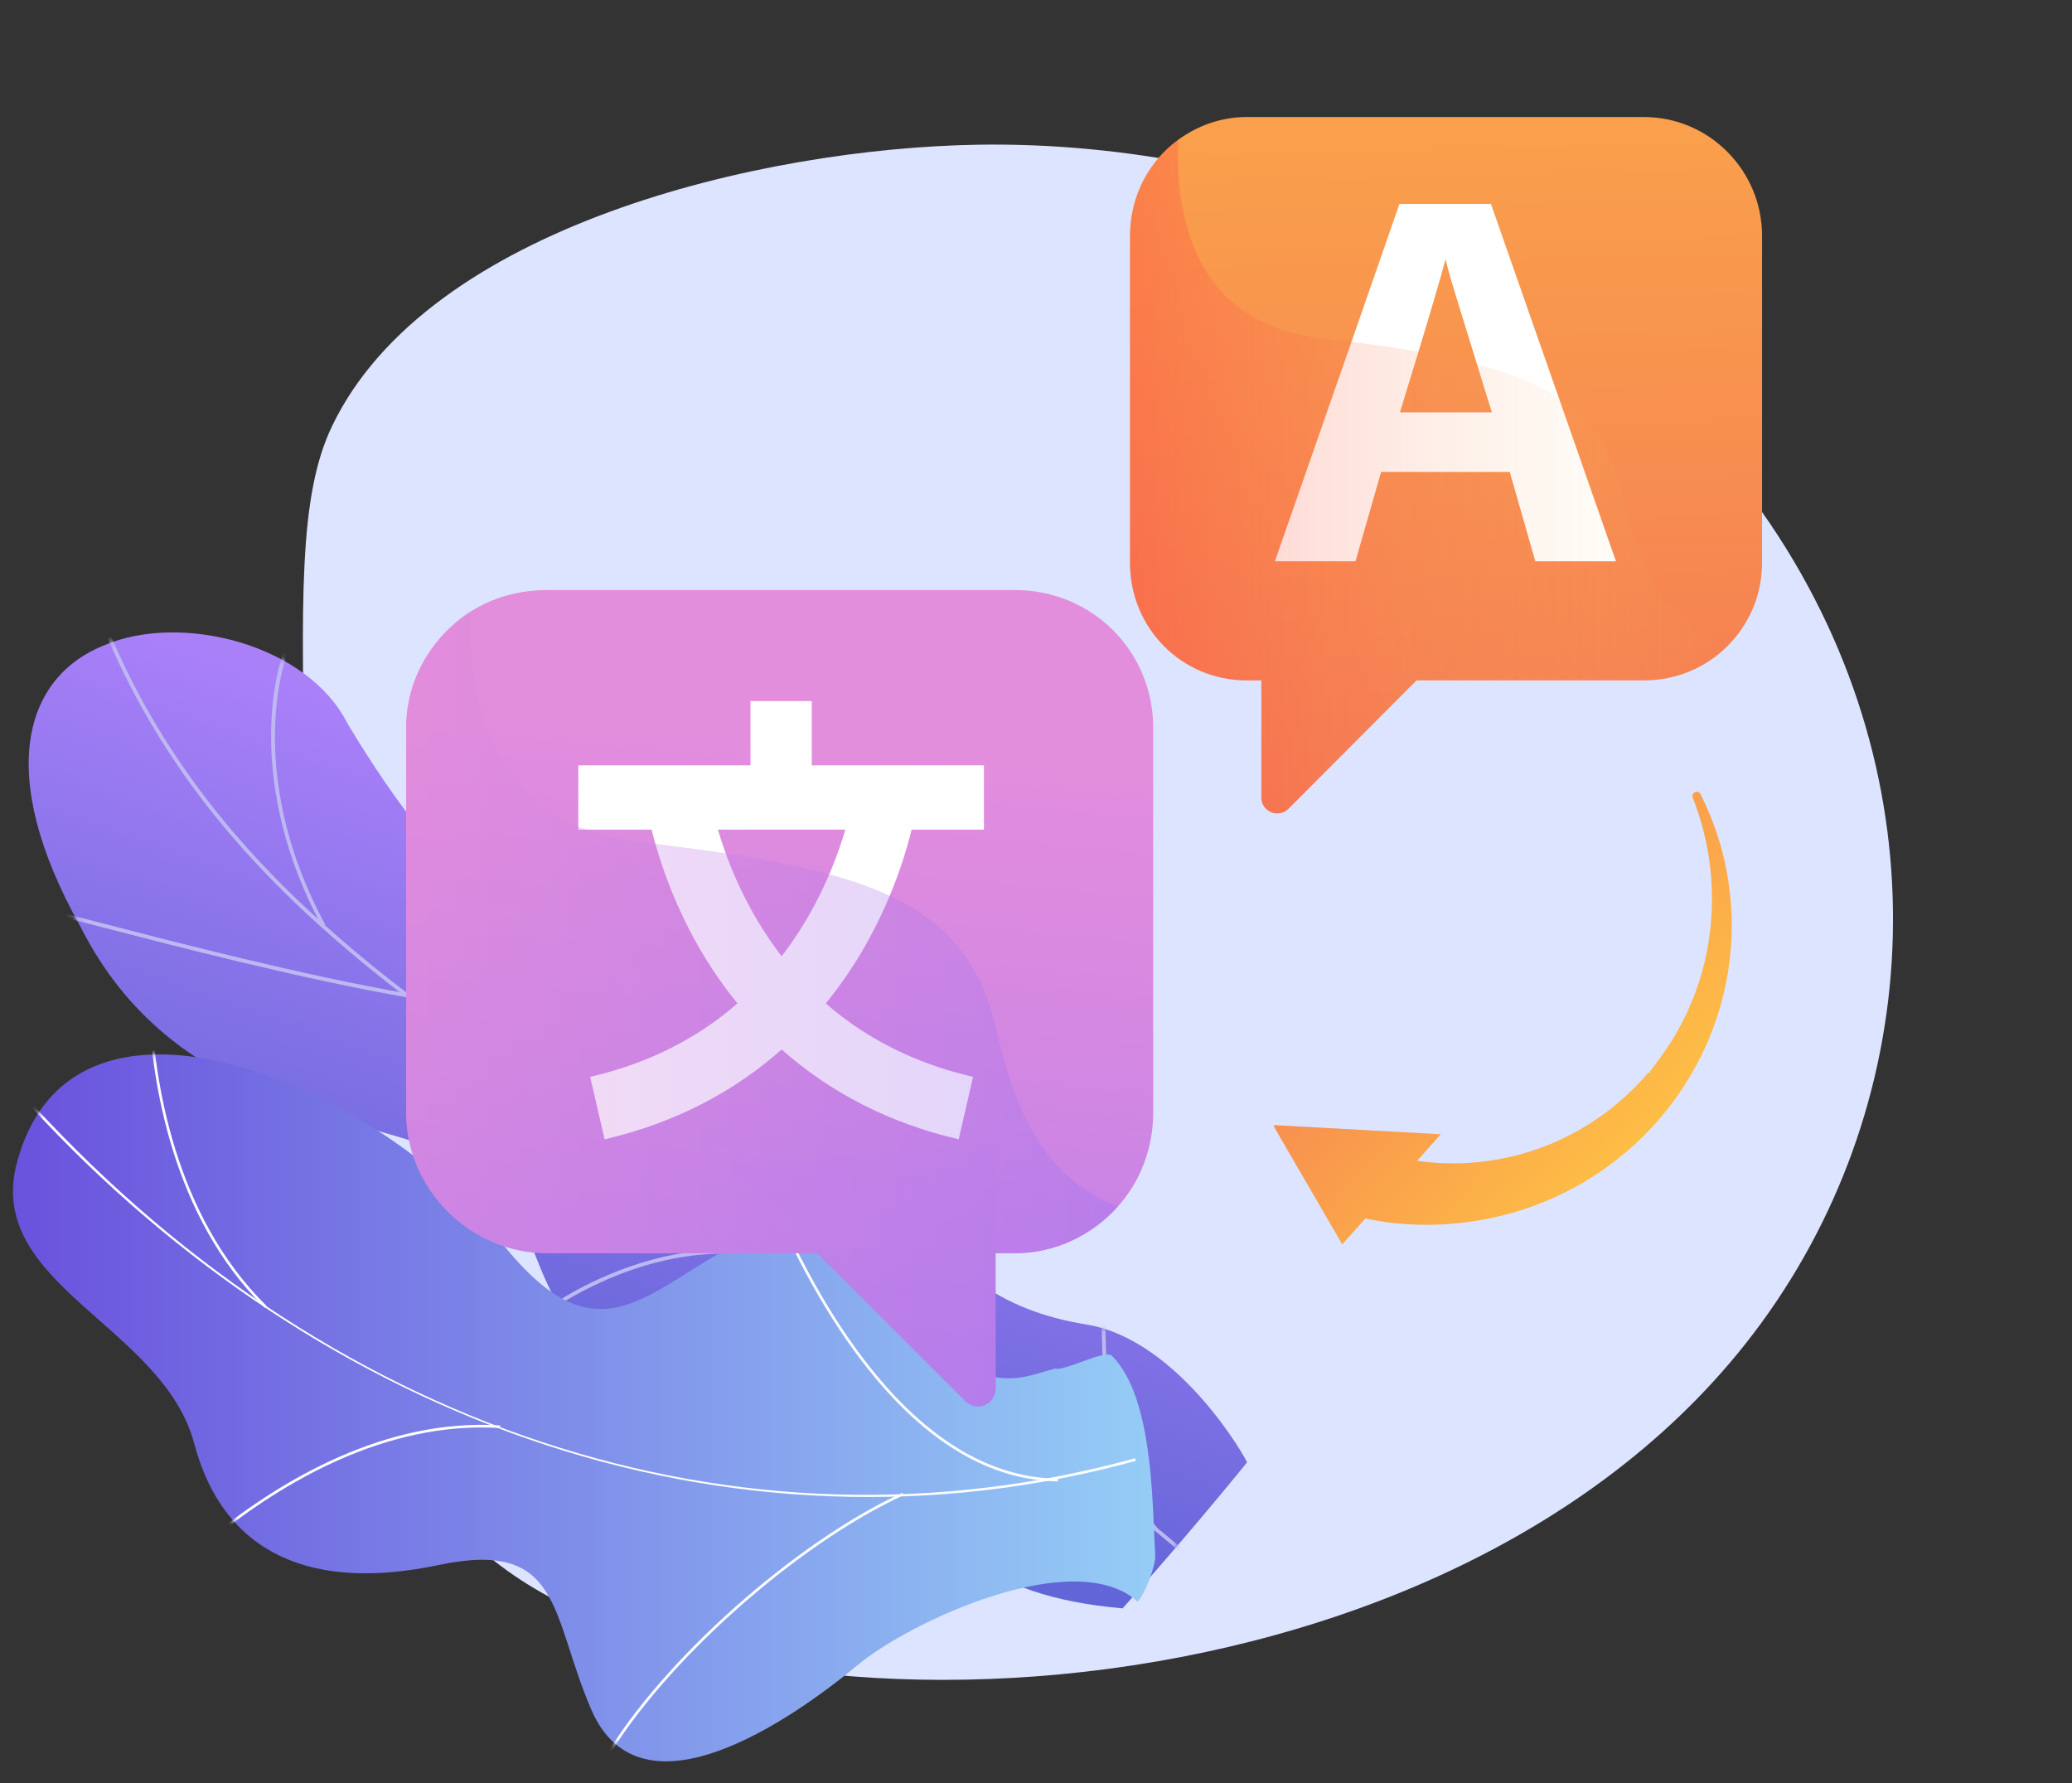<svg width="301" height="259" viewBox="0 0 301 259" fill="none" xmlns="http://www.w3.org/2000/svg">
<rect x="0" y="0" width="301" height="259" fill="#333333" stroke="none"/>
<path d="M141.987 21.02C110.665 21.545 62.204 32.837 48.255 61.857C43.384 71.992 43.714 86.894 44.373 116.694C44.567 125.453 44.889 138.22 47.147 154.06C51.837 186.967 55.029 209.367 67.113 222.412C97.39 255.096 206.762 254.152 253.467 195.31C278.945 163.211 282.864 117.55 259.568 79.813C233.919 38.265 183.919 20.318 141.987 21.02Z" fill="#DDE4FF"/>
<path d="M163.079 233.616C169.241 226.711 175.267 219.644 181.153 212.423C181.348 212.435 171.488 194.681 157.906 192.394C131.304 188.208 129.83 165.741 126.006 154.893C121.098 139.206 108.799 128.052 96.888 137.683C83.474 148.099 63.826 127.539 50.47 105.064C44.632 93.54 26.29 88.959 15.145 93.72C3.582 98.339 -0.787 112.301 11.678 134.58C25.109 161.214 51.914 161.652 66.761 168.231C81.349 174.677 74.718 195.287 93.442 196.155C109.557 197.363 126.155 194.044 130.498 208.839C134.627 223.605 142.639 231.806 163.079 233.616Z" fill="url(#paint0_linear_51_1666)"/>
<mask id="mask0_51_1666" style="mask-type:luminance" maskUnits="userSpaceOnUse" x="4" y="91" width="178" height="143">
<path d="M163.079 233.616C169.241 226.711 175.267 219.644 181.153 212.423C181.348 212.435 171.488 194.681 157.906 192.394C131.304 188.208 129.83 165.741 126.006 154.893C121.098 139.206 108.799 128.052 96.888 137.683C83.474 148.099 63.826 127.539 50.47 105.064C44.632 93.54 26.29 88.959 15.145 93.72C3.582 98.339 -0.787 112.301 11.678 134.58C25.109 161.214 51.914 161.652 66.761 168.231C81.349 174.677 74.718 195.287 93.442 196.155C109.557 197.363 126.155 194.044 130.498 208.839C134.627 223.605 142.639 231.806 163.079 233.616Z" fill="white"/>
</mask>
<g mask="url(#mask0_51_1666)">
<path d="M173.489 226.459C173.383 226.317 141.145 198.551 104.742 175.713C99.128 171.789 93.338 167.933 87.739 164.205C56.559 143.439 27.109 123.826 13.595 85.951L13.09 86.147C26.667 124.198 56.192 143.862 87.449 164.679C93.046 168.406 98.832 172.26 104.453 176.188C141.053 199.151 172.898 226.635 173.076 226.822L173.489 226.459Z" fill="#BEB8F2"/>
<path d="M58.997 144.834L59.084 144.279C44.379 141.754 25.149 136.771 14.818 134.094C6.456 131.928 6.441 131.945 6.253 132.159L6.452 132.349L6.499 132.62C6.855 132.61 10.313 133.505 14.688 134.64C25.027 137.319 44.27 142.306 58.997 144.834Z" fill="#BEB8F2"/>
<path d="M47.239 134.282C40.947 122.649 39.801 112.483 39.949 106.003C40.109 98.945 41.823 94.329 42.161 93.926L42.004 93.782L41.976 93.43C41.814 93.443 41.719 93.575 41.599 93.812C39.877 97.215 35.708 114.101 46.771 134.558L47.239 134.282Z" fill="#BEB8F2"/>
<path d="M127.473 191.593L127.851 191.192C109.708 172.56 108.375 142.151 108.645 129.942C108.66 129.286 108.664 129.074 108.65 128.977L108.118 129.06L108.384 129.019L108.118 129.058C108.126 129.129 108.116 129.5 108.108 129.929C107.914 138.733 108.596 147.249 110.137 155.238C113.094 170.585 118.928 182.816 127.473 191.593Z" fill="#BEB8F2"/>
<path d="M79.343 190.796L79.163 190.593L79.254 190.854L78.945 190.759L78.944 190.423C78.944 190.422 78.945 190.421 78.946 190.42C79.207 190.147 97.594 176.463 116.765 183.577L116.585 184.106C97.606 177.063 79.507 190.652 79.343 190.796Z" fill="#BEB8F2"/>
<path d="M168.147 221.985C164.794 217.93 160.763 209.606 160.592 192.988C160.583 192.045 160.583 192.045 160.48 191.944L160.113 192.354L160.297 192.149L160.038 192.217C160.048 192.282 160.051 192.612 160.055 192.993C160.228 209.782 164.329 218.225 167.739 222.351L168.147 221.985Z" fill="#BEB8F2"/>
<path d="M159.926 215.955L160.236 215.496C152.449 209.77 138.3 212.642 130.558 214.865C130.313 214.935 130.155 214.981 130.095 214.994L130.202 215.544C130.266 215.531 130.435 215.482 130.7 215.407C138.351 213.21 152.32 210.362 159.926 215.955Z" fill="#BEB8F2"/>
</g>
<path d="M165.281 232.647C166.481 231.278 167.888 227.241 167.821 226.037C167.376 218.026 167.514 202.973 161.552 196.948C160.534 195.918 154.802 199.181 153.247 198.784C149.088 199.976 147.719 200.648 143.209 199.836C129.896 197.442 131.157 169.806 109.781 179.319C94.124 186.287 87.479 199.656 72.027 179.418C56.575 159.18 10.902 137.736 2.482 168.772C-2.35 186.584 23.634 192.475 28.214 209.675C32.566 226.019 45.611 231.136 63.676 227.327C81.74 223.518 79.908 234.443 85.901 248.338C93.102 265.028 115.066 249.754 124.606 241.836C132.288 235.459 156.148 224.412 165.281 232.647Z" fill="url(#paint1_linear_51_1666)"/>
<mask id="mask1_51_1666" style="mask-type:luminance" maskUnits="userSpaceOnUse" x="1" y="153" width="167" height="103">
<path d="M165.281 232.647C166.481 231.278 167.888 227.241 167.821 226.037C167.376 218.026 167.514 202.973 161.552 196.948C160.534 195.918 154.802 199.181 153.247 198.784C149.088 199.976 147.719 200.648 143.209 199.836C129.896 197.442 131.157 169.806 109.781 179.319C94.124 186.287 87.479 199.656 72.027 179.418C56.575 159.18 10.902 137.736 2.482 168.772C-2.35 186.584 23.634 192.475 28.214 209.675C32.566 226.019 45.611 231.136 63.676 227.327C81.74 223.518 79.908 234.443 85.901 248.338C93.102 265.028 115.066 249.754 124.606 241.836C132.288 235.459 156.148 224.412 165.281 232.647Z" fill="white"/>
</mask>
<g mask="url(#mask1_51_1666)">
<path d="M164.998 212.189L164.896 211.815C107.432 227.634 46.82 207.608 2.76 158.245L2.471 158.503C23.353 181.897 48.947 199.338 76.488 208.939C105.442 219.035 136.048 220.159 164.998 212.189Z" fill="#FCFDFE"/>
</g>
<mask id="mask2_51_1666" style="mask-type:luminance" maskUnits="userSpaceOnUse" x="1" y="153" width="167" height="103">
<path d="M165.281 232.647C166.481 231.278 167.888 227.241 167.821 226.037C167.376 218.026 167.514 202.973 161.552 196.948C160.534 195.918 154.802 199.181 153.247 198.784C149.088 199.976 147.719 200.648 143.209 199.836C129.896 197.442 131.157 169.806 109.781 179.319C94.124 186.287 87.479 199.656 72.027 179.418C56.575 159.18 10.902 137.736 2.482 168.772C-2.35 186.584 23.634 192.475 28.214 209.675C32.566 226.019 45.611 231.136 63.676 227.327C81.74 223.518 79.908 234.443 85.901 248.338C93.102 265.028 115.066 249.754 124.606 241.836C132.288 235.459 156.148 224.412 165.281 232.647Z" fill="white"/>
</mask>
<g mask="url(#mask2_51_1666)">
<path d="M88.099 255.619C96.367 241.555 115.72 224.316 131.241 217.188L131.08 216.836C115.498 223.991 96.067 241.3 87.764 255.422L88.099 255.619Z" fill="#FCFDFE"/>
</g>
<mask id="mask3_51_1666" style="mask-type:luminance" maskUnits="userSpaceOnUse" x="1" y="153" width="167" height="103">
<path d="M165.281 232.647C166.481 231.278 167.888 227.241 167.821 226.037C167.376 218.026 167.514 202.973 161.552 196.948C160.534 195.918 154.802 199.181 153.247 198.784C149.088 199.976 147.719 200.648 143.209 199.836C129.896 197.442 131.157 169.806 109.781 179.319C94.124 186.287 87.479 199.656 72.027 179.418C56.575 159.18 10.902 137.736 2.482 168.772C-2.35 186.584 23.634 192.475 28.214 209.675C32.566 226.019 45.611 231.136 63.676 227.327C81.74 223.518 79.908 234.443 85.901 248.338C93.102 265.028 115.066 249.754 124.606 241.836C132.288 235.459 156.148 224.412 165.281 232.647Z" fill="white"/>
</mask>
<g mask="url(#mask3_51_1666)">
<path d="M153.682 215.165L153.687 214.779C144.812 214.667 136.333 210.069 128.488 201.111C122.735 194.543 117.449 185.827 112.778 175.205L112.424 175.361C117.111 186.019 122.417 194.769 128.196 201.367C136.117 210.411 144.692 215.053 153.682 215.165Z" fill="#FCFDFE"/>
</g>
<mask id="mask4_51_1666" style="mask-type:luminance" maskUnits="userSpaceOnUse" x="1" y="153" width="167" height="103">
<path d="M165.281 232.647C166.481 231.278 167.888 227.241 167.821 226.037C167.376 218.026 167.514 202.973 161.552 196.948C160.534 195.918 154.802 199.181 153.247 198.784C149.088 199.976 147.719 200.648 143.209 199.836C129.896 197.442 131.157 169.806 109.781 179.319C94.124 186.287 87.479 199.656 72.027 179.418C56.575 159.18 10.902 137.736 2.482 168.772C-2.35 186.584 23.634 192.475 28.214 209.675C32.566 226.019 45.611 231.136 63.676 227.327C81.74 223.518 79.908 234.443 85.901 248.338C93.102 265.028 115.066 249.754 124.606 241.836C132.288 235.459 156.148 224.412 165.281 232.647Z" fill="white"/>
</mask>
<g mask="url(#mask4_51_1666)">
<path d="M72.632 207.425L72.657 207.039C55.938 205.968 40.837 215.05 31.112 222.855L31.354 223.157C41.025 215.395 56.037 206.363 72.632 207.425Z" fill="#FCFDFE"/>
</g>
<mask id="mask5_51_1666" style="mask-type:luminance" maskUnits="userSpaceOnUse" x="1" y="153" width="167" height="103">
<path d="M165.281 232.647C166.481 231.278 167.888 227.241 167.821 226.037C167.376 218.026 167.514 202.973 161.552 196.948C160.534 195.918 154.802 199.181 153.247 198.784C149.088 199.976 147.719 200.648 143.209 199.836C129.896 197.442 131.157 169.806 109.781 179.319C94.124 186.287 87.479 199.656 72.027 179.418C56.575 159.18 10.902 137.736 2.482 168.772C-2.35 186.584 23.634 192.475 28.214 209.675C32.566 226.019 45.611 231.136 63.676 227.327C81.74 223.518 79.908 234.443 85.901 248.338C93.102 265.028 115.066 249.754 124.606 241.836C132.288 235.459 156.148 224.412 165.281 232.647Z" fill="white"/>
</mask>
<g mask="url(#mask5_51_1666)">
<path d="M38.471 189.977L38.743 189.701C25.281 176.459 22.451 156.83 21.962 146.309L21.575 146.326C22.067 156.905 24.916 176.642 38.471 189.977Z" fill="#FCFDFE"/>
</g>
<path d="M255.974 34.248V81.759C255.974 86.547 254.011 90.834 250.852 93.945C247.758 96.99 243.516 98.826 238.835 98.826H181.115C171.652 98.826 164.157 91.232 164.157 81.759V34.248C164.157 28.521 166.873 23.403 171.179 20.288C173.997 18.248 177.373 17 181.115 17H238.835C248.298 17 255.974 24.775 255.974 34.248Z" fill="url(#paint2_linear_51_1666)"/>
<path d="M216.214 88.363L187.149 117.501C186.516 118.136 185.501 118.326 184.668 117.982C183.84 117.641 183.24 116.829 183.24 115.931V85.703L216.214 88.363Z" fill="url(#paint3_linear_51_1666)"/>
<path d="M226.543 58.052L216.586 29.616H203.298L196.283 49.782L185.204 81.524H196.913L200.633 68.547H219.32L223.036 81.524H234.749L226.543 58.052ZM203.367 59.896C204.371 56.652 205.265 53.7 206.053 51.114C208.12 44.311 209.436 39.813 209.993 37.645C210.18 38.485 210.491 39.629 210.924 41.078C211.258 42.193 212.471 46.155 214.571 52.932C215.208 54.987 215.927 57.373 216.726 59.896H203.367Z" fill="white"/>
<path opacity="0.3" d="M250.849 93.945C247.755 96.99 243.516 98.826 238.836 98.826H205.761L187.191 117.459C186.558 118.093 185.522 118.306 184.69 117.961C183.862 117.619 183.241 116.831 183.241 115.931V98.826H181.115C171.653 98.826 164.157 91.232 164.157 81.759V34.248C164.157 28.521 166.873 23.45 171.179 20.336C170.725 30.374 172.887 46.825 191.684 49.066C193.282 49.257 194.807 49.448 196.306 49.642C199.821 50.093 203.06 50.567 206.066 51.091C209.162 51.63 211.993 52.224 214.577 52.907C219.414 54.184 223.377 55.776 226.548 57.911C231.36 61.154 234.349 65.631 235.814 72.198C238.389 83.742 242.595 90.772 250.849 93.945Z" fill="url(#paint4_linear_51_1666)"/>
<path d="M167.525 105.688V161.624C167.525 166.824 165.61 171.679 162.382 175.259C158.693 179.354 153.395 182.039 147.449 182.039H79.493C68.352 182.039 59 172.777 59 161.624V105.688C59 98.578 62.832 92.428 68.381 88.83C71.535 86.786 75.453 85.703 79.491 85.703H147.448C158.591 85.703 167.525 94.534 167.525 105.688Z" fill="url(#paint5_linear_51_1666)"/>
<path d="M144.633 166.077V201.664C144.633 202.722 144.059 203.673 143.083 204.079C142.104 204.485 141.012 204.26 140.265 203.513L105.952 169.208L144.633 166.077Z" fill="url(#paint6_linear_51_1666)"/>
<path d="M142.938 111.166H84.013V120.502H142.938V111.166Z" fill="white"/>
<path d="M139.266 165.482C118.434 160.65 107.168 147.509 101.386 137.339C95.171 126.405 93.847 116.599 93.793 116.187L103.013 114.991L98.402 115.59L103.01 114.98C103.022 115.065 104.226 123.653 109.634 133.03C116.712 145.306 127.387 153.174 141.362 156.415L139.266 165.482Z" fill="white"/>
<path d="M87.832 165.482L85.733 156.415C99.708 153.173 110.383 145.306 117.462 133.03C122.87 123.652 124.074 115.065 124.085 114.98L133.304 116.188C133.25 116.6 131.925 126.407 125.711 137.34C119.93 147.509 108.665 160.65 87.832 165.482Z" fill="white"/>
<path d="M117.926 101.83H109.024V115.411H117.926V101.83Z" fill="white"/>
<path opacity="0.3" d="M162.43 175.259C158.741 179.354 153.395 182.039 147.449 182.039H144.633V201.665C144.633 202.723 144.059 203.674 143.083 204.08C142.104 204.485 141.012 204.372 140.265 203.625L118.623 182.039H79.493C68.352 182.039 59 172.777 59 161.624V105.687C59 98.578 62.832 92.323 68.381 88.725C67.975 98.741 69.945 113.946 83.835 119.976C84.244 120.153 84.699 120.321 85.13 120.481C87.357 121.319 89.892 121.932 92.726 122.27C93.559 122.369 94.389 122.468 95.196 122.567C98.82 123.012 102.229 123.466 105.422 123.953C111.097 124.822 116.095 125.789 120.47 126.985C123.741 127.88 126.658 128.907 129.247 130.117C137.657 134.035 142.597 139.943 144.751 149.584C147.781 163.161 152.727 171.518 162.43 175.259Z" fill="url(#paint7_linear_51_1666)"/>
<path d="M197.901 176.926L201.757 169.104L202.343 167.917C202.343 167.917 202.646 167.987 203.214 168.116C203.496 168.189 203.85 168.254 204.265 168.334C204.68 168.423 205.16 168.495 205.701 168.581C206.78 168.737 208.102 168.898 209.635 168.957C211.164 169.016 212.9 168.996 214.79 168.801C216.679 168.609 218.718 168.251 220.835 167.68C221.89 167.376 222.973 167.053 224.052 166.636C224.188 166.587 224.325 166.536 224.461 166.487C224.596 166.433 224.731 166.376 224.866 166.321C225.137 166.21 225.41 166.099 225.683 165.989C226.22 165.741 226.775 165.512 227.311 165.237C229.485 164.186 231.627 162.861 233.665 161.309C234.681 160.529 235.662 159.682 236.617 158.794L237.317 158.107C237.432 157.993 237.555 157.877 237.664 157.765L237.991 157.421L238.319 157.078C238.428 156.963 238.535 156.856 238.653 156.716L239.349 155.922L239.437 155.822L239.555 155.831L239.641 155.875L239.65 155.862L239.723 155.628L240.001 155.217C240.209 154.963 240.405 154.696 240.6 154.431L241.192 153.638C241.382 153.368 241.568 153.095 241.758 152.827C242.509 151.745 243.215 150.631 243.842 149.483L244.081 149.053L244.305 148.618C244.454 148.329 244.606 148.04 244.749 147.749C245.026 147.16 245.311 146.579 245.556 145.982C245.82 145.394 246.041 144.793 246.274 144.198C246.384 143.898 246.486 143.597 246.591 143.299C246.643 143.149 246.695 143 246.748 142.85C246.795 142.699 246.841 142.549 246.887 142.399C247.279 141.201 247.575 139.996 247.84 138.807C247.959 138.209 248.085 137.62 248.174 137.031C248.28 136.443 248.349 135.858 248.426 135.279C248.705 132.965 248.754 130.745 248.665 128.699C248.574 126.649 248.327 124.774 248.015 123.125C247.703 121.477 247.319 120.06 246.973 118.9C246.792 118.324 246.633 117.805 246.473 117.368C246.316 116.928 246.19 116.553 246.063 116.245C245.999 116.084 245.944 115.944 245.896 115.822C245.796 115.566 245.887 115.28 246.107 115.127C246.137 115.105 246.168 115.087 246.203 115.071L246.247 115.051C246.533 114.923 246.869 115.042 247.01 115.322C247.069 115.436 247.137 115.571 247.216 115.726C247.369 116.015 247.54 116.398 247.745 116.842C247.96 117.287 248.172 117.805 248.416 118.383C248.887 119.545 249.422 120.979 249.914 122.668C250.4 124.357 250.847 126.301 251.148 128.459C251.448 130.615 251.621 132.984 251.556 135.498C251.532 136.127 251.517 136.765 251.461 137.409C251.425 138.055 251.353 138.706 251.28 139.366C251.118 140.681 250.917 142.025 250.614 143.377C250.579 143.546 250.544 143.716 250.506 143.886C250.465 144.056 250.425 144.224 250.383 144.393C250.299 144.732 250.218 145.075 250.129 145.414C249.936 146.091 249.753 146.778 249.523 147.456C249.313 148.14 249.061 148.814 248.815 149.498C248.686 149.837 248.548 150.171 248.413 150.512L248.206 151.018L247.985 151.52C247.406 152.869 246.732 154.189 246.003 155.487C245.817 155.81 245.63 156.133 245.444 156.455L244.852 157.406C244.657 157.727 244.445 158.036 244.236 158.345L243.922 158.812L243.766 159.045L243.58 159.299L242.961 160.154C242.865 160.293 242.741 160.449 242.622 160.601L242.264 161.059L241.904 161.516C241.784 161.669 241.662 161.806 241.541 161.951C241.3 162.238 241.057 162.527 240.815 162.813C239.817 163.935 238.778 165.019 237.684 166.036C235.496 168.064 233.132 169.855 230.682 171.343C230.077 171.728 229.449 172.064 228.838 172.416C228.527 172.581 228.217 172.743 227.906 172.907C227.751 172.986 227.596 173.067 227.442 173.148C227.286 173.223 227.129 173.298 226.973 173.373C225.733 173.992 224.476 174.504 223.244 174.989C220.765 175.918 218.337 176.588 216.057 177.042C213.776 177.498 211.643 177.728 209.746 177.837C207.848 177.947 206.184 177.906 204.814 177.837C204.129 177.798 203.517 177.761 202.987 177.702C202.456 177.651 202.002 177.609 201.637 177.555C200.905 177.46 197.901 176.926 197.901 176.926Z" fill="url(#paint8_linear_51_1666)"/>
<path opacity="0.3" d="M202.048 169.348C201.942 169.274 201.845 169.192 201.757 169.104L202.343 167.917C202.343 167.917 202.646 167.987 203.213 168.116C203.496 168.189 203.85 168.254 204.265 168.334C204.68 168.424 205.16 168.495 205.701 168.581C206.78 168.737 208.102 168.898 209.634 168.957C211.164 169.016 212.9 168.996 214.79 168.801C216.679 168.609 218.718 168.251 220.835 167.68C221.89 167.376 222.973 167.053 224.052 166.636C224.188 166.587 224.325 166.536 224.461 166.487C224.596 166.433 224.731 166.376 224.866 166.321C225.137 166.21 225.41 166.099 225.683 165.989C226.219 165.741 226.775 165.512 227.311 165.237C229.485 164.186 231.627 162.862 233.665 161.309C234.681 160.529 235.662 159.682 236.617 158.794L237.317 158.107C237.432 157.993 237.555 157.877 237.664 157.765L237.991 157.421L238.319 157.078C238.428 156.963 238.535 156.856 238.653 156.716L239.349 155.922L239.437 155.822L239.555 155.831L239.641 155.875L239.65 155.862L239.723 155.628L240.001 155.217C240.209 154.963 240.405 154.696 240.6 154.431L241.192 153.638C241.382 153.368 241.568 153.095 241.758 152.827C242.509 151.745 243.215 150.631 243.842 149.483L244.081 149.054L244.305 148.618C244.454 148.329 244.606 148.04 244.749 147.749C245.026 147.16 245.311 146.579 245.556 145.982C245.82 145.394 246.041 144.793 246.274 144.198C246.384 143.898 246.486 143.597 246.59 143.299C246.643 143.149 246.695 143 246.748 142.85C246.795 142.699 246.841 142.549 246.887 142.399C247.278 141.201 247.575 139.996 247.84 138.807C247.959 138.21 248.085 137.62 248.174 137.031C248.28 136.443 248.349 135.858 248.426 135.279C248.705 132.965 248.754 130.745 248.665 128.699C248.574 126.649 248.327 124.774 248.015 123.126C247.703 121.477 247.319 120.06 246.973 118.9C246.792 118.324 246.633 117.805 246.473 117.369C246.316 116.928 246.19 116.553 246.063 116.245C245.999 116.084 245.944 115.944 245.896 115.822C245.796 115.566 245.887 115.28 246.107 115.127C247.649 119.193 253.659 137.382 243.899 152.153C232.842 168.885 210.979 175.711 202.048 169.348Z" fill="url(#paint9_linear_51_1666)"/>
<path d="M195.742 179.758L185.082 163.431L209.293 164.752L195.742 179.758Z" fill="url(#paint10_linear_51_1666)"/>
<path opacity="0.3" d="M195.742 179.758L185.082 163.431L209.293 164.752L195.742 179.758Z" fill="url(#paint11_linear_51_1666)"/>
<path d="M194.988 180.74L185 163.537L208.462 165.674L194.988 180.74Z" fill="url(#paint12_linear_51_1666)"/>
<defs>
<linearGradient id="paint0_linear_51_1666" x1="106.164" y1="121.299" x2="76.989" y2="204.127" gradientUnits="userSpaceOnUse">
<stop stop-color="#AA80F9"/>
<stop offset="0.996" stop-color="#6165D7"/>
</linearGradient>
<linearGradient id="paint1_linear_51_1666" x1="1.886" y1="204.492" x2="167.823" y2="204.492" gradientUnits="userSpaceOnUse">
<stop offset="0.004" stop-color="#6A52DD"/>
<stop offset="1" stop-color="#95CDF6"/>
</linearGradient>
<linearGradient id="paint2_linear_51_1666" x1="206.568" y1="-79.42" x2="212.445" y2="151.012" gradientUnits="userSpaceOnUse">
<stop stop-color="#FFC444"/>
<stop offset="0.996" stop-color="#F36F56"/>
</linearGradient>
<linearGradient id="paint3_linear_51_1666" x1="195.116" y1="-79.033" x2="200.993" y2="151.382" gradientUnits="userSpaceOnUse">
<stop stop-color="#FFC444"/>
<stop offset="0.996" stop-color="#F36F56"/>
</linearGradient>
<linearGradient id="paint4_linear_51_1666" x1="164.156" y1="69.23" x2="250.849" y2="69.23" gradientUnits="userSpaceOnUse">
<stop stop-color="#FF3942"/>
<stop offset="0.996" stop-color="#F3E076" stop-opacity="0"/>
</linearGradient>
<linearGradient id="paint5_linear_51_1666" x1="115.888" y1="106.715" x2="96.428" y2="306.283" gradientUnits="userSpaceOnUse">
<stop offset="0.004" stop-color="#E38DDD"/>
<stop offset="1" stop-color="#9571F6"/>
</linearGradient>
<linearGradient id="paint6_linear_51_1666" x1="133.322" y1="102.992" x2="113.937" y2="301.798" gradientUnits="userSpaceOnUse">
<stop offset="0.004" stop-color="#E38DDD"/>
<stop offset="1" stop-color="#9571F6"/>
</linearGradient>
<linearGradient id="paint7_linear_51_1666" x1="59.001" y1="146.518" x2="162.43" y2="146.518" gradientUnits="userSpaceOnUse">
<stop offset="0.004" stop-color="#E38DDD"/>
<stop offset="1" stop-color="#9571F6"/>
</linearGradient>
<linearGradient id="paint8_linear_51_1666" x1="245.16" y1="166.26" x2="188.385" y2="116.016" gradientUnits="userSpaceOnUse">
<stop stop-color="#FFC444"/>
<stop offset="0.996" stop-color="#F36F56"/>
</linearGradient>
<linearGradient id="paint9_linear_51_1666" x1="243.888" y1="159.844" x2="196.016" y2="117.478" gradientUnits="userSpaceOnUse">
<stop stop-color="#FFC444"/>
<stop offset="0.996" stop-color="#F36F56"/>
</linearGradient>
<linearGradient id="paint10_linear_51_1666" x1="223.459" y1="190.856" x2="166.305" y2="140.276" gradientUnits="userSpaceOnUse">
<stop stop-color="#FFC444"/>
<stop offset="0.996" stop-color="#F36F56"/>
</linearGradient>
<linearGradient id="paint11_linear_51_1666" x1="223.459" y1="190.856" x2="166.305" y2="140.276" gradientUnits="userSpaceOnUse">
<stop stop-color="#FFC444"/>
<stop offset="0.996" stop-color="#F36F56"/>
</linearGradient>
<linearGradient id="paint12_linear_51_1666" x1="222.606" y1="191.754" x2="165.516" y2="141.232" gradientUnits="userSpaceOnUse">
<stop stop-color="#FFC444"/>
<stop offset="0.996" stop-color="#F36F56"/>
</linearGradient>
</defs>
</svg>
